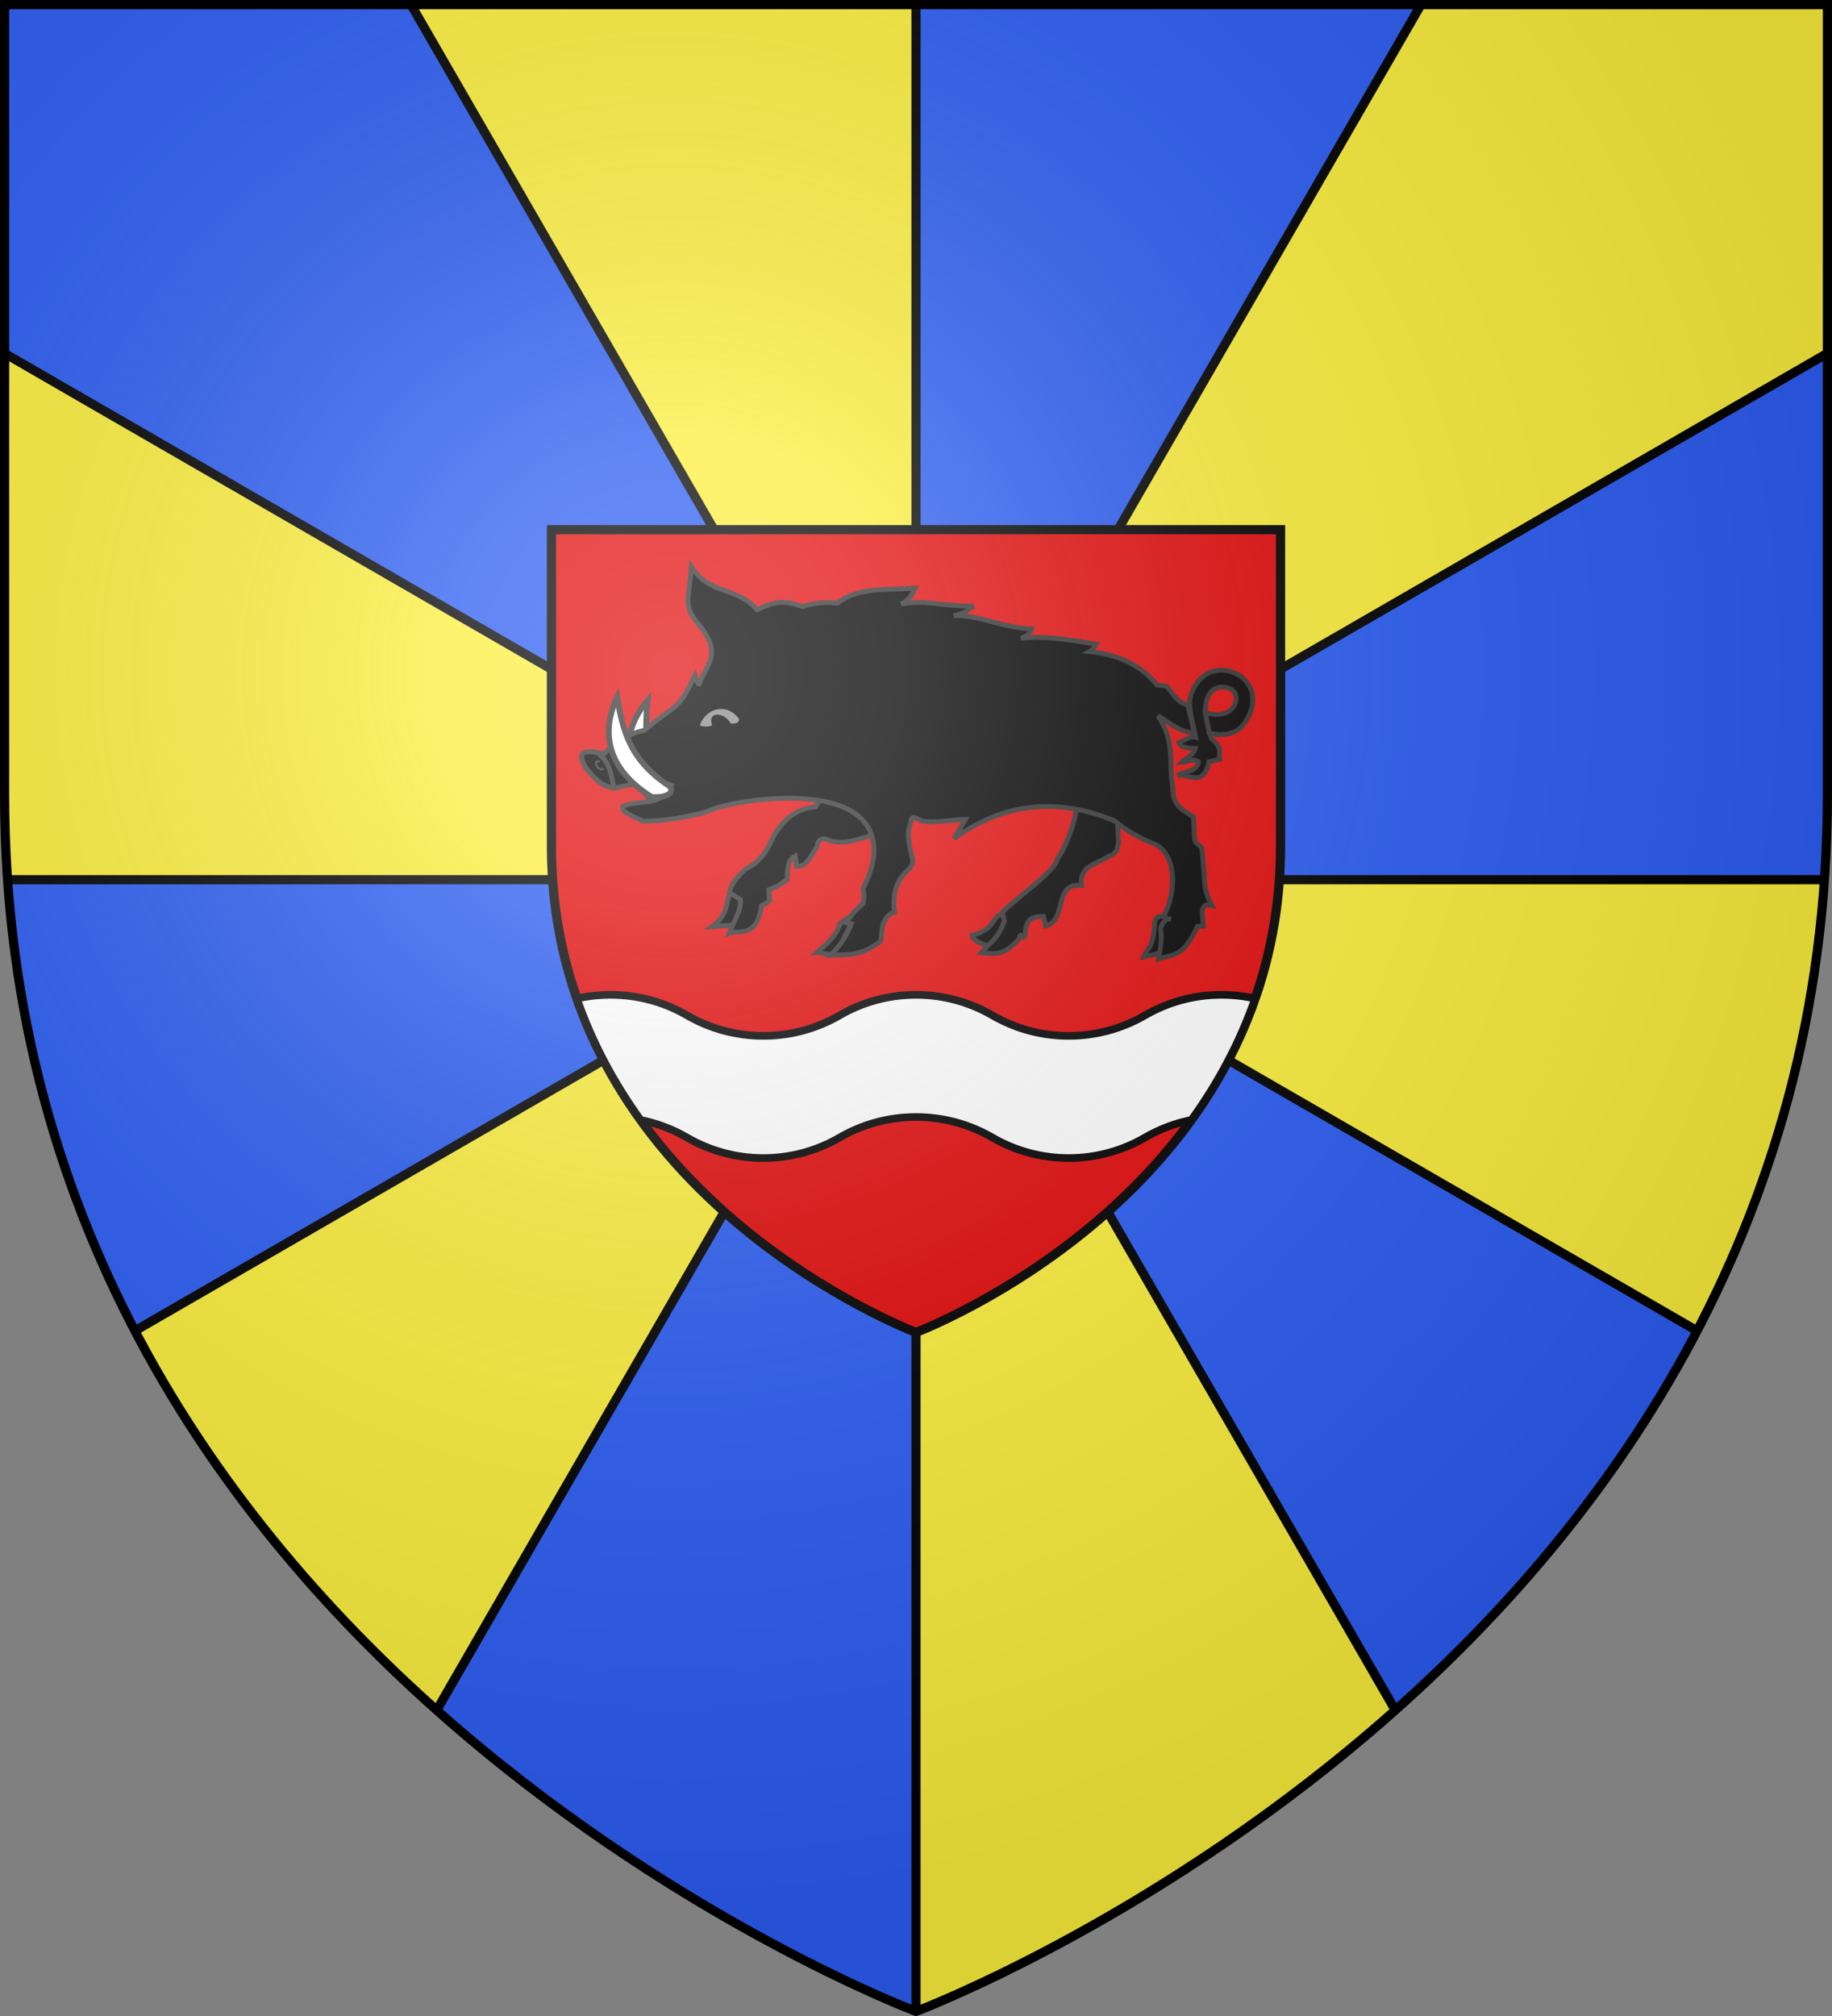 <?xml version="1.0" encoding="UTF-8" standalone="no"?>
<svg
   xmlns:dc="http://purl.org/dc/elements/1.1/"
   xmlns:cc="http://creativecommons.org/ns#"
   xmlns:rdf="http://www.w3.org/1999/02/22-rdf-syntax-ns#"
   xmlns:svg="http://www.w3.org/2000/svg"
   xmlns="http://www.w3.org/2000/svg"
   xmlns:xlink="http://www.w3.org/1999/xlink"
   xmlns:sodipodi="http://sodipodi.sourceforge.net/DTD/sodipodi-0.dtd"
   xmlns:inkscape="http://www.inkscape.org/namespaces/inkscape"
   width="600"
   height="660"
   viewBox="0 0 600 660"
   id="svg2"
   sodipodi:version="0.32"
   inkscape:version="0.46"
   sodipodi:docname="Blason_Savigny-sur-Aisne-A.svg"
   inkscape:output_extension="org.inkscape.output.svg.inkscape"
   version="1.0">
  <rect x="0" y="0" width="600" height="660" fill="#808080" stroke="none"/>
  <sodipodi:namedview
     inkscape:window-height="977"
     inkscape:window-width="1280"
     inkscape:pageshadow="2"
     inkscape:pageopacity="0.0"
     guidetolerance="10.0"
     gridtolerance="10.0"
     objecttolerance="10.0"
     borderopacity="1.0"
     bordercolor="#666666"
     pagecolor="#ffffff"
     id="base"
     showgrid="false"
     inkscape:zoom="1.1863636"
     inkscape:cx="300"
     inkscape:cy="330"
     inkscape:window-x="-4"
     inkscape:window-y="-4"
     inkscape:current-layer="layer4"
     inkscape:object-nodes="true" />
  <defs
     id="defs4">
    <radialGradient
       id="Gradient1"
       gradientUnits="userSpaceOnUse"
       cx="-80"
       cy="-80"
       r="405">
      <stop
         style="stop-color:#fff;stop-opacity:0.31"
         offset="0"
         id="stop7" />
      <stop
         style="stop-color:#fff;stop-opacity:0.25"
         offset="0.19"
         id="stop9" />
      <stop
         style="stop-color:#6b6b6b;stop-opacity:0.125"
         offset="0.6"
         id="stop11" />
      <stop
         style="stop-color:#000;stop-opacity:0.125"
         offset="1"
         id="stop13" />
    </radialGradient>
    <clipPath
       id="shield_cut">
      <path
         id="shield"
         d="M -298.5,-298.5 L 298.5,-298.5 L 298.5,-40 C 298.5,246.31 0,358.5 0,358.5 C 0,358.5 -298.5,246.31 -298.5,-40 L -298.5,-298.5 z" />
    </clipPath>
  </defs>
  <g
     id="layer4"
     inkscape:label="Fond écu"
     inkscape:groupmode="layer"
     transform="translate(300,300)">
    <use
       xlink:href="#shield"
       id="use18"
       style="fill:#fcef3c"
       x="0"
       y="0"
       width="600"
       height="660" />
    <path
       style="fill:#2b5df2"
       d="M -298.5,-298.5 L -298.5,-184.312 L 0,-12 L -165.406,-298.5 L -298.5,-298.5 z M 0,-12 L 165.406,-298.5 L 0,-298.5 L 0,-12 z M 0,-12 L 297.531,-12 C 298.17,-21.142 298.5,-30.475 298.5,-40 L 298.5,-184.344 L 0,-12 z M 0,-12 L 156.969,259.875 C 193.448,227.42 229.314,186.322 255.812,135.688 L 0,-12 z M 0,-12 L -156.969,259.875 C -79.862,328.476 0,358.5 0,358.5 L 0,-12 z M 0,-12 L -297.531,-12 C -293.599,44.273 -277.987,93.314 -255.812,135.688 L 0,-12 z"
       id="use2505" />
    <path
       style="opacity:1;fill:none;fill-opacity:1;stroke:#000000;stroke-width:3;stroke-linecap:butt;stroke-linejoin:round;stroke-miterlimit:4;stroke-dasharray:none;stroke-opacity:1"
       d="M -9.1954023e-06,-298.5 L -9.1954023e-06,358.5"
       id="path2434" />
    <path
       style="opacity:1;fill:none;fill-opacity:1;stroke:#000000;stroke-width:3;stroke-linecap:butt;stroke-linejoin:round;stroke-miterlimit:4;stroke-dasharray:none;stroke-opacity:1"
       d="M 2.469,288 L 597.531,288"
       id="path2618"
       transform="translate(-300,-300)" />
    <path
       style="opacity:1;fill:none;fill-opacity:1;stroke:#000000;stroke-width:3;stroke-linecap:butt;stroke-linejoin:round;stroke-miterlimit:4;stroke-dasharray:none;stroke-opacity:1"
       d="M 134.594,1.5 L 456.969,559.875"
       id="path2620"
       transform="translate(-300,-300)" />
    <path
       style="opacity:1;fill:none;fill-opacity:1;stroke:#000000;stroke-width:3;stroke-linecap:butt;stroke-linejoin:round;stroke-miterlimit:4;stroke-dasharray:none;stroke-opacity:1"
       d="M 143.031,559.875 L 465.406,1.5"
       id="path2622"
       transform="translate(-300,-300)" />
    <path
       style="opacity:1;fill:none;fill-opacity:1;stroke:#000000;stroke-width:3;stroke-linecap:butt;stroke-linejoin:round;stroke-miterlimit:4;stroke-dasharray:none;stroke-opacity:1"
       d="M 598.5,115.656 L 44.188,435.688"
       id="path2624"
       transform="translate(-300,-300)" />
    <path
       style="opacity:1;fill:none;fill-opacity:1;stroke:#000000;stroke-width:3;stroke-linecap:butt;stroke-linejoin:round;stroke-miterlimit:4;stroke-dasharray:none;stroke-opacity:1"
       d="M 1.5,115.688 L 555.812,435.688"
       id="path2626"
       transform="translate(-300,-300)" />
    <path
       d="M -119.4,-126.6 L 119.4,-126.6 L 119.4,-23.2 C 119.4,91.324 0,136.2 0,136.2 C 0,136.2 -119.4,91.324 -119.4,-23.2 L -119.4,-126.6 z"
       id="use3048"
       style="fill:#e20909;stroke:#000000;stroke-opacity:1;stroke-width:3" />
    <path
       style="fill:#ffffff;fill-opacity:1;stroke:#000000;stroke-width:2.5;stroke-miterlimit:4;stroke-dasharray:none;stroke-opacity:1.0"
       d="M 200 325.688 C 196.193 325.688 192.498 326.097 188.938 326.906 C 194.139 341.821 201.419 355.038 209.812 366.656 C 215.24 367.743 220.354 369.713 225 372.406 C 232.36 376.672 240.887 379.125 250 379.125 C 259.117 379.125 267.638 376.674 275 372.406 C 282.36 368.14 290.887 365.688 300 365.688 C 309.117 365.687 317.638 368.139 325 372.406 C 332.36 376.672 340.887 379.125 350 379.125 C 359.117 379.125 367.638 376.674 375 372.406 C 379.644 369.714 384.76 367.743 390.188 366.656 C 398.581 355.038 405.861 341.821 411.062 326.906 C 407.503 326.097 403.808 325.688 400 325.688 C 390.886 325.687 382.36 328.14 375 332.406 C 367.638 336.674 359.117 339.125 350 339.125 C 340.886 339.125 332.36 336.672 325 332.406 C 317.638 328.139 309.117 325.688 300 325.688 C 290.886 325.687 282.36 328.14 275 332.406 C 267.638 336.674 259.117 339.125 250 339.125 C 240.887 339.125 232.36 336.672 225 332.406 C 217.638 328.139 209.117 325.688 200 325.688 z "
       transform="translate(-300,-300)"
       id="path3304" />
  </g>
  <g
     id="layer3"
     inkscape:label="Meubles"
     inkscape:groupmode="layer"
     transform="translate(300,300)">
    <g
       id="g5579"
       transform="matrix(0.55,0,0,0.55,184.129,188.106)">
      <path
         style="fill:#000000;fill-opacity:1;stroke:#313131;stroke-width:2.873;stroke-miterlimit:4;stroke-dasharray:none;stroke-opacity:1;display:inline"
         d="M -443.456,-336.896 L -456.229,-335.928 C -446.881,-342.594 -448.031,-349.26 -445.691,-355.926 L -436.111,-351.733 C -436.374,-345.683 -438.106,-340.376 -443.456,-336.896 L -443.456,-336.896 z"
         id="path3733"
         sodipodi:nodetypes="ccccc" />
      <path
         style="fill:#000000;fill-opacity:1;stroke:#313131;stroke-width:2.873;stroke-miterlimit:4;stroke-dasharray:none;stroke-opacity:1;display:inline"
         d="M -332.552,-415.092 C -332.367,-399.25 -342.096,-395.769 -359.154,-390.762 C -368.889,-388.407 -378.324,-383.331 -388.851,-388.181 C -391.553,-388.165 -393.485,-387.11 -393.641,-383.665 C -397.185,-378.506 -399.851,-371.28 -405.776,-371.731 L -406.734,-377.86 C -411.086,-376.02 -411.331,-370.032 -411.523,-363.99 L -416.952,-360.119 L -422.38,-357.862 L -422.061,-351.088 L -426.851,-348.185 C -429.472,-328.322 -441.197,-334.134 -446.01,-332.058 C -443.504,-338.724 -438.783,-345.39 -439.305,-352.056 L -446.01,-356.249 C -444.481,-362.089 -440.387,-366.633 -435.473,-370.764 C -429.48,-372.965 -423.37,-380.281 -419.826,-389.471 C -414.435,-398.434 -407.584,-405.921 -394.599,-407.212 L -388.851,-416.566"
         id="path3731"
         sodipodi:nodetypes="cccccccccccccccccc" />
      <use
         x="0"
         y="0"
         xlink:href="#path3606"
         id="use3608"
         transform="matrix(0.966,0.261,-0.256,0.966,-120.241,119.604)"
         width="600"
         height="660"
         style="fill:#313131" />
      <path
         style="fill:#000000;fill-opacity:1;stroke:#313131;stroke-width:2.873;stroke-miterlimit:4;stroke-dasharray:none;stroke-opacity:1;display:inline"
         d="M -185.123,-341.734 C -188.285,-341.866 -192.046,-343.61 -192.787,-337.218 C -193.451,-322.606 -197.12,-323.465 -199.173,-317.865 L -188.635,-320.446 C -181.563,-330.453 -192.672,-337.209 -180.333,-339.799 L -185.123,-341.734 L -185.123,-341.734 z"
         id="path3725"
         sodipodi:nodetypes="cccccc" />
      <path
         style="fill:#000000;fill-opacity:1;stroke:#313131;stroke-width:2.873;stroke-miterlimit:4;stroke-dasharray:none;stroke-opacity:1;display:inline"
         d="M -291.621,-324.341 C -299.376,-326.854 -301.14,-328.843 -301.322,-330.694 C -290.773,-333.459 -289.671,-338.13 -286.201,-342.322 L -280.849,-344.402 C -277.312,-337.277 -284.479,-328.836 -291.621,-324.341 z"
         id="path3727"
         sodipodi:nodetypes="ccccc" />
      <path
         style="fill:#000000;fill-opacity:1;stroke:#313131;stroke-width:2.873;stroke-miterlimit:4;stroke-dasharray:none;stroke-opacity:1;display:inline"
         d="M -381.188,-322.059 C -384.763,-317.389 -389.625,-320.512 -393.961,-320.446 C -388.701,-325.281 -382.76,-328.971 -379.91,-337.863 L -370.011,-344.469 L -381.188,-322.059 z"
         id="path3729"
         sodipodi:nodetypes="ccccc" />
      <path
         style="opacity:0.99;fill:#000000;fill-opacity:1;stroke:#313131;stroke-width:2.873;stroke-miterlimit:4;stroke-dasharray:none;stroke-opacity:1;display:inline"
         d="M -162.432,-463.249 L -160.197,-451.056 C -160.197,-451.056 -146.239,-447.052 -139.408,-456.701 C -119.517,-484.796 -162.692,-503.4 -171.373,-472.732 C -173.118,-466.569 -169.564,-456.46 -168.244,-448.572 C -172.044,-449.588 -174.503,-446.754 -178.303,-445.411 C -176.291,-441.724 -172.177,-442.282 -168.467,-442.024 C -169.664,-437.663 -173.936,-436.409 -176.738,-433.67 C -173.277,-433.83 -168.85,-436.43 -166.455,-433.896 C -167.987,-427.527 -174.744,-428.546 -178.973,-425.993 C -172.292,-426.782 -163.656,-418.686 -160.197,-434.121 L -153.938,-435.476 C -155.011,-439.377 -151.423,-441.317 -158.855,-447.895 C -169.053,-477.364 -154.355,-481.289 -147.07,-477.09 C -140.617,-473.37 -144.533,-458.194 -162.432,-463.249 L -162.432,-463.249 z"
         id="path3595"
         sodipodi:nodetypes="ccsscccccccccsc" />
      <path
         style="fill:#000000;fill-opacity:1;stroke:#313131;stroke-width:2.873;stroke-miterlimit:4;stroke-dasharray:none;stroke-opacity:1;display:inline"
         d="M -214.82,-400.438 L -214.181,-385.601 C -215.403,-382.903 -214.07,-379.776 -219.929,-377.86 C -226.633,-373.108 -238.013,-372.221 -236.215,-360.442 C -253.262,-362.451 -244.413,-339.829 -257.609,-336.251 L -258.887,-342.057 C -270.399,-342.207 -269.086,-335.38 -270.063,-329.8 C -271.031,-328.698 -273.235,-332.864 -272.847,-329.387 C -282.667,-317.278 -289.636,-319.971 -295.928,-320.446 C -291.266,-326.077 -286.098,-328.135 -282.197,-339.154 L -283.475,-344.314 C -274.099,-353.874 -251.914,-368.723 -250.584,-376.247 C -244.644,-384.115 -236.731,-407.376 -240.047,-409.469 L -214.82,-400.438 L -214.82,-400.438 z"
         id="path3723"
         sodipodi:nodetypes="cccccccccccccc" />
      <path
         style="fill:#000000;fill-opacity:1;stroke:#313131;stroke-width:2.873;stroke-miterlimit:4;stroke-dasharray:none;stroke-opacity:1;display:inline"
         d="M -531.531,-430.708 C -537.342,-440.929 -532.175,-440.861 -520.305,-438.897 C -513.623,-446.594 -503.698,-451.37 -496.372,-452.833 C -475.728,-470.316 -477.285,-463.337 -466.355,-485.395 C -464.828,-478.793 -464.126,-482.821 -464.387,-479.23 C -459.286,-492.805 -449.536,-498.135 -464.387,-516.03 C -473.772,-527.339 -469.868,-529.852 -468.642,-550.171 C -457.073,-532.771 -442.454,-539.006 -429.285,-524.478 C -414.788,-531.951 -409.363,-528.144 -402.226,-526.466 C -395.339,-528.7 -388.451,-529.228 -381.564,-528.454 C -368.375,-538.698 -351.214,-535.892 -335.319,-537.399 C -337.023,-533.886 -338.51,-530.301 -343.682,-527.957 C -328.245,-530.556 -320.301,-526.693 -300.478,-526.602 C -304.839,-524.273 -304.037,-522.78 -312.197,-521 C -297.006,-521.509 -283.777,-513.873 -265.952,-513.049 C -266.79,-510.704 -268.539,-508.727 -272.347,-507.582 C -258.248,-509.217 -242.922,-506.513 -227.667,-504.059 C -228.546,-502.583 -228.948,-501.107 -231.514,-499.631 C -215.299,-498.039 -201.433,-492.173 -191.173,-479.754 L -185.626,-479.122 C -181.888,-475.034 -179.953,-469.731 -172.97,-467.827 L -169.034,-451.429 C -178.117,-451.44 -183.745,-457.56 -190.681,-461.367 C -179.878,-445.68 -184.777,-432.876 -181.825,-418.631 C -182.312,-408.607 -177.179,-405.85 -169.526,-401.238 L -169.034,-389.808 C -169.063,-384.956 -166.164,-385.032 -164.607,-382.851 L -163.131,-366.452 C -163.174,-357.803 -160.997,-353.08 -158.703,-348.563 C -166.712,-350.969 -163.964,-340.962 -163.623,-336.139 L -167.066,-336.139 C -176.489,-316.715 -181.245,-319.967 -190.457,-316.623 C -189.35,-322.631 -188.01,-328.64 -189.205,-334.649 C -188.222,-338.045 -186.207,-341.088 -182.854,-340.295 C -185.083,-340.523 -186.878,-341.079 -186.745,-343.096 C -180.39,-356.007 -178.998,-376.522 -191.242,-384.342 C -203.092,-389.146 -210.863,-393.95 -216.263,-398.753 C -251.276,-413.364 -283.144,-409.229 -312.197,-388.318 L -305.309,-399.747 C -314.282,-399.489 -326.134,-396.916 -332.367,-399.25 C -338.417,-402.953 -337.174,-399.55 -338.271,-396.766 C -339.658,-392.356 -340.106,-389.21 -337.287,-377.882 C -335.768,-373.817 -337.625,-371.213 -340.239,-368.937 C -347.335,-362.042 -348.711,-354.176 -347.618,-344.587 C -356.268,-341.067 -354.443,-333.478 -355.982,-327.195 C -367.362,-318.079 -376.03,-319.378 -385.677,-318.926 C -379.113,-325.462 -375.723,-331.094 -373.289,-337.63 L -376.152,-338.127 C -373.56,-342.979 -370.091,-346.501 -366.313,-349.557 C -365.443,-355.174 -366.067,-356.265 -366.313,-358.502 C -362.646,-365.892 -360.604,-372.298 -359.917,-377.882 C -355.812,-426.787 -444.553,-410.921 -456.332,-405.553 C -458.835,-404.006 -480.003,-398.425 -497.551,-398.703 C -502.962,-401.683 -510.691,-403.874 -509.358,-407.549 C -498.946,-411.941 -486.525,-406.649 -480.449,-420.122 C -491.295,-423.815 -502.649,-420.955 -514.748,-418.249 C -521.385,-419.635 -525.562,-422.837 -531.531,-430.708 L -531.531,-430.708 z"
         id="path3498"
         sodipodi:nodetypes="cccccsccccccccccccccccccccccccccccccccccccccccccccccccccc" />
      <path
         style="fill:#888888;fill-opacity:1;stroke:none;display:inline"
         d="M -463.482,-455.619 C -460.585,-454.654 -458.284,-454.892 -456.225,-455.619 C -459.193,-465.08 -448.224,-462.988 -445.18,-456.894 C -441.814,-456.469 -440.131,-457.319 -440.131,-459.444 C -447.172,-469.531 -460.22,-465.971 -463.482,-455.619 L -463.482,-455.619 z"
         id="path3719"
         sodipodi:nodetypes="ccccc" />
      <path
         sodipodi:nodetypes="cccc"
         id="path16553"
         d="M -531.531,-430.708 C -536.56,-439.554 -533.366,-440.693 -524.72,-439.566 C -517.325,-434.517 -516.131,-426.335 -514.748,-418.249 C -521.385,-419.635 -525.562,-422.837 -531.531,-430.708 z"
         style="fill:#000000;fill-opacity:1;stroke:#313131;stroke-width:2.873;stroke-linejoin:round;stroke-miterlimit:4;stroke-dasharray:none;stroke-opacity:1;display:inline" />
      <path
         style="fill:#ffffff;fill-opacity:1;stroke:#313131;stroke-width:3.448;stroke-miterlimit:4;stroke-dasharray:none;stroke-opacity:1"
         d="M -492.117,-413.039 C -525.501,-433.899 -518.827,-459.852 -512.705,-472.45 C -509.446,-452.243 -504.993,-434.674 -481.095,-419.159 C -478.715,-414.522 -484.901,-412.613 -492.117,-413.039 z"
         id="path3606"
         sodipodi:nodetypes="cccc" />
      <path
         sodipodi:nodetypes="ccs"
         d="M -523.219,-434.138 C -525.093,-434.908 -525.553,-433.779 -525.187,-432.452 C -524.719,-430.754 -522.899,-428.729 -520.954,-429.932"
         id="path25"
         style="fill:none;stroke:#313131;stroke-width:1.306;stroke-linejoin:round;stroke-miterlimit:4;stroke-dasharray:none;stroke-opacity:1;display:inline" />
    </g>
  </g>
  <g
     id="layer2"
     inkscape:label="Reflet final"
     inkscape:groupmode="layer"
     transform="translate(300,300)"
     sodipodi:insensitive="true">
    <use
       xlink:href="#shield"
       id="use22"
       style="fill:url(#Gradient1)"
       x="0"
       y="0"
       width="600"
       height="660" />
  </g>
  <g
     id="layer1"
     inkscape:label="Contour final"
     inkscape:groupmode="layer"
     transform="translate(300,300)"
     sodipodi:insensitive="true">
    <use
       xlink:href="#shield"
       style="fill:none;stroke:#000000;stroke-width:3"
       id="use25"
       x="0"
       y="0"
       width="600"
       height="660" />
  </g>
</svg>

